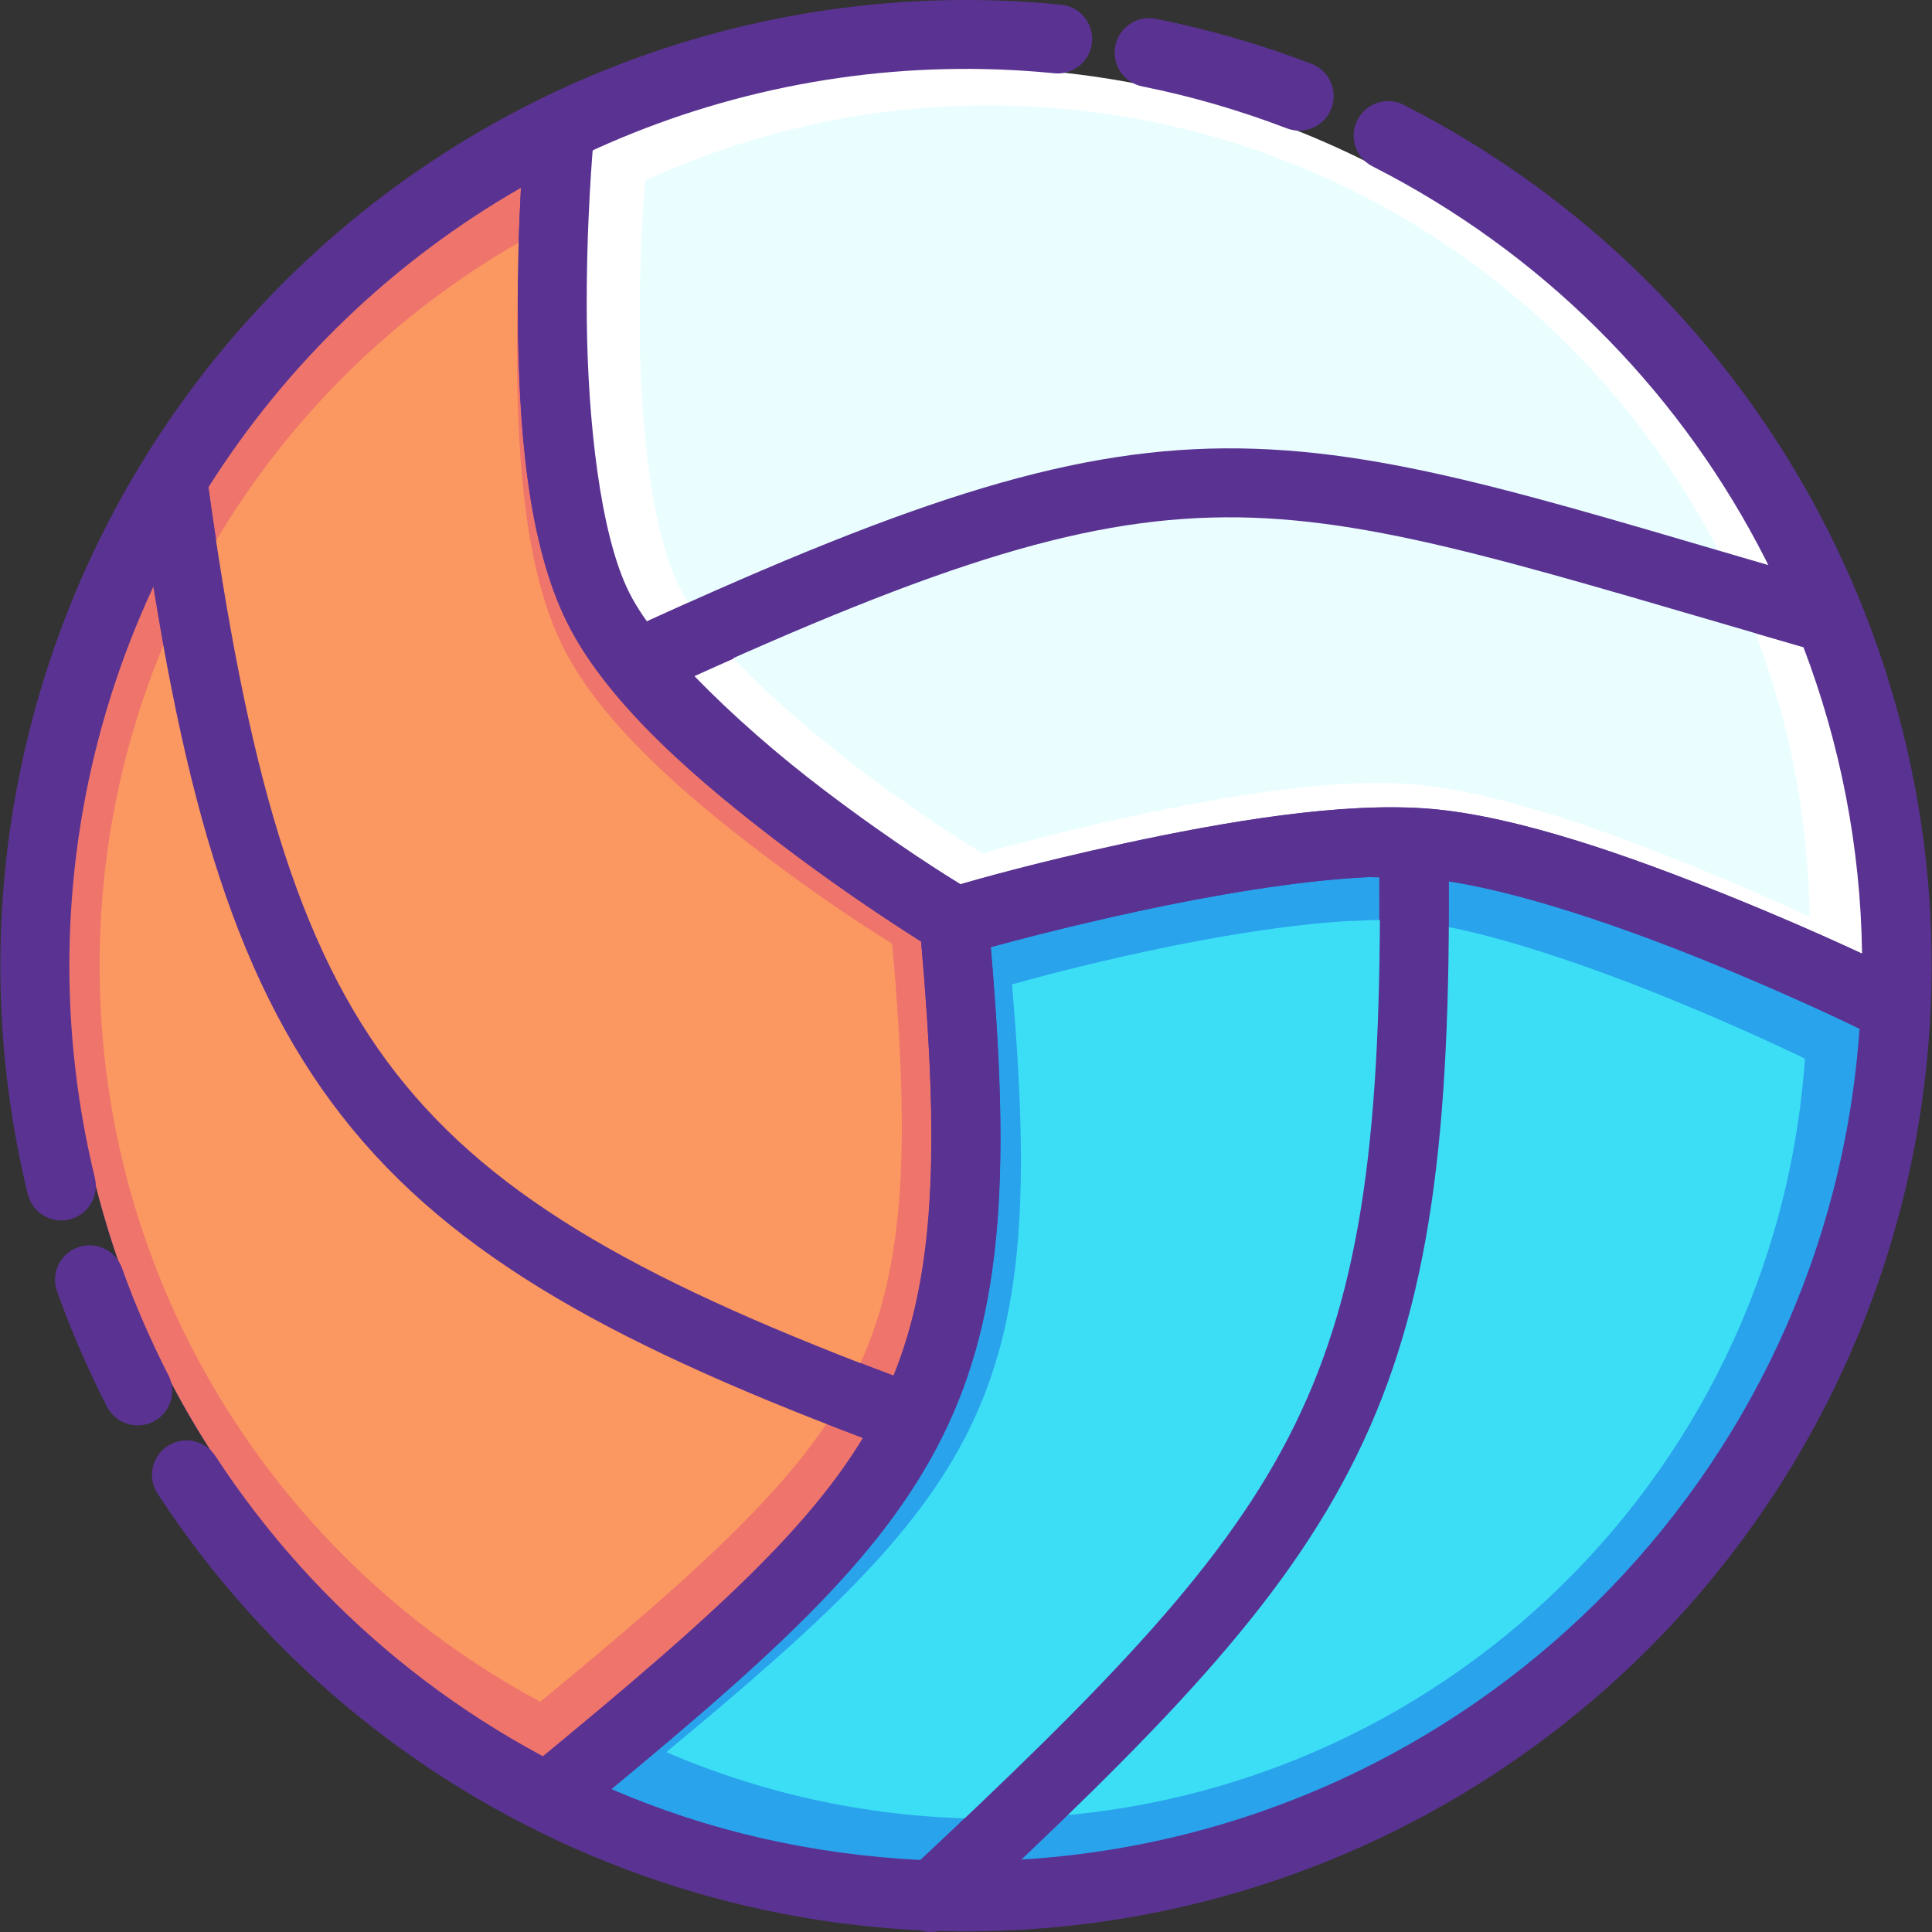 <?xml version="1.0" encoding="iso-8859-1"?>
<!-- Uploaded to: SVG Repo, www.svgrepo.com, Generator: SVG Repo Mixer Tools -->
<svg height="800px" width="800px" version="1.1" id="Layer_1" xmlns="http://www.w3.org/2000/svg" xmlns:xlink="http://www.w3.org/1999/xlink" 
	 viewBox="0 0 448.168 448.168" xml:space="preserve">
<rect x="0" y="0" width="448.168" height="448.168" fill="#333333" stroke="none"/>
<g transform="translate(0 -1020.36)" shape-rendering="auto" image-rendering="auto" color-rendering="auto" color-interpolation="sRGB">
	<path style="fill:#5A3392;" d="M224.091,1036.18c-115.074,0-208.18,93.106-208.18,208.179c0,115.074,93.106,208.18,208.18,208.18
		s208.18-93.105,208.18-208.18C432.271,1129.285,339.165,1036.179,224.091,1036.18L224.091,1036.18z"/>
	<g>
		<path style="fill:#FFFFFF;" d="M223.813,1035.982c-31.143,0-60.588,6.968-87.133,19.145c-0.254,2.885-1.595,18.686-1.384,39.543
			c0.23,22.844,3.047,49.838,9.964,63.557c1.015,2.014,2.833,4.295,4.369,6.477c63.135-28.814,100.412-40.73,138.086-40.205
			c34.465,0.48,69.057,11.395,123.092,27.223C376.49,1083.134,305.801,1035.983,223.813,1035.982L223.813,1035.982z"/>
		<path style="fill:#EE746C;" d="M120.85,1063.919c-29.501,16.902-54.369,40.793-72.5,69.469
			c9.211,65.912,20.757,106.662,43.563,135.906c22.586,28.961,57.491,48.328,115.344,70.156
			c9.588-23.699,10.652-52.707,6.406-100.75c-4.214-2.631-16.351-10.293-32.219-22.344c-18.921-14.367-40.153-32.279-49.719-51.25
			c-9.566-18.973-11.323-46.645-11.563-70.281C120.036,1082.542,120.417,1071.804,120.85,1063.919L120.85,1063.919z"/>
		<path style="fill:#FFFFFF;" d="M287.413,1140.419c-33.128-0.48-67.066,9.986-126.313,36.781
			c8.824,9.145,19.589,18.479,30.031,26.406c16.749,12.719,29.378,20.447,31.656,21.846c2.944-0.848,16.847-4.885,37.906-9.438
			c23.159-5,50.753-9.775,71.219-8.029c20.397,1.74,46.635,11.146,68.531,19.969c14.492,5.836,24.713,10.463,31.5,13.625
			c-0.333-25.051-5.173-48.941-13.594-71.094c-61.986-17.926-97.36-29.596-130.937-30.064V1140.419z"/>
		<path style="fill:#EE746C;" d="M35.734,1155.923c-12.581,26.846-19.822,56.703-19.822,88.338
			c0,79.611,44.544,148.678,110.068,183.779c37.744-31.119,61.063-52.219,74.276-74.119
			c-58.011-21.998-95.878-42.498-121.028-74.748c-22.796-29.23-34.554-68.123-43.495-123.252V1155.923z"/>
		<g>
			<path style="fill:#29A3EC;" d="M316.319,1223.859c-15.709,0.848-35.274,4.221-52.188,7.873
				c-16.545,3.572-27.955,6.609-34.312,8.344c4.431,51.924,2.996,84.879-11.156,113.404c-13.547,27.309-38.289,49.832-76.969,81.875
				c22.193,9.578,46.435,15.193,71.844,16.469c44.717-41.854,71.555-69.783,86.844-100.938c15.32-31.215,19.881-67.338,19.563-127
				c-1.278,0-2.287-0.16-3.625,0L316.319,1223.859z"/>
			<path style="fill:#29A3EC;" d="M336.007,1224.826c0.26,59.979-4.527,98.955-21.313,133.158
				c-15.182,30.934-40.351,58.008-77.937,93.748c104.157-6.27,187.35-88.828,194.594-192.719
				c-1.716-0.848-16.676-8.201-36.813-16.311C375.316,1234.958,352.458,1227.337,336.007,1224.826L336.007,1224.826z"/>
		</g>
		<path style="fill:#5A3392;" d="M221.469,1228.347c-4.419,0.01-7.992,3.602-7.982,8.02c0.001,0.275,0.016,0.551,0.045,0.826
			c4.854,53.863,3.315,83.922-9.25,109.25s-37.345,47.613-81.188,83.656c-3.417,2.805-3.914,7.848-1.109,11.266
			s7.848,3.914,11.266,1.109c44.025-36.191,70.799-59.525,85.375-88.906s15.771-63.125,10.844-117.813
			c-0.312-4.186-3.804-7.418-8-7.406L221.469,1228.347z"/>
	</g>
	<path style="fill:#EBFEFF;" d="M229.124,1044.812c-28.395,0-55.258,6.33-79.462,17.43c-0.236,2.641-1.454,17.07-1.261,36.09
		c0.212,20.834,2.779,45.451,9.087,57.963c6.308,12.51,24.593,29.354,41.279,42.023c15.428,11.715,27.152,18.809,29.153,20.039
		c2.701-0.768,15.454-4.482,34.772-8.66c21.244-4.588,46.556-8.967,65.329-7.367c18.71,1.6,42.75,10.113,62.835,18.203
		c13.297,5.352,22.699,9.625,28.924,12.527C418.417,1128.777,333.735,1044.812,229.124,1044.812L229.124,1044.812z"/>
	<path style="fill:#FB9761;" d="M120.589,1076.466c-58.22,33.355-97.492,95.951-97.492,167.934
		c0,73.945,41.373,138.121,102.233,170.725c38.988-32.141,61.473-52.615,72.886-75.619c11.569-23.32,13.094-51.104,8.754-100.227
		c-3.932-2.438-15.319-9.598-30.103-20.822c-17.61-13.373-37.254-30.16-46.157-47.814c-8.903-17.66-10.539-43.414-10.761-65.412
		C119.828,1093.796,120.191,1083.804,120.589,1076.466L120.589,1076.466z"/>
	<path style="fill:#3CDEF6;" d="M313.772,1233.951c-14.358,0.752-32.287,3.73-47.714,7.066c-15.165,3.277-25.571,6.094-31.296,7.695
		c4.051,47.379,2.849,77.441-10.062,103.465c-12.349,24.893-34.904,45.424-70.146,74.623c23.027,9.924,48.417,15.447,75.106,15.447
		c100.341,0,182.144-77.748,189.032-176.32c-1.529-0.736-15.211-7.385-33.605-14.793c-19.446-7.834-43.353-15.85-58.374-17.131
		c-3.771-0.305-8.154-0.305-12.94,0L313.772,1233.951z"/>
	<g>
		<g>
			<path style="fill:#5A3392;" d="M287.625,1124.378c-37.782-0.527-74.975,11.461-138.75,40.656
				c-4.005,1.873-5.732,6.641-3.858,10.645c1.85,3.955,6.528,5.697,10.515,3.918c63.142-28.906,97.581-39.697,131.844-39.219
				c34.263,0.48,70.022,12.537,134.406,31.094c4.208,1.348,8.712-0.971,10.061-5.178c1.348-4.209-0.97-8.713-5.178-10.061
				c-0.157-0.051-0.316-0.096-0.476-0.137C362.091,1137.625,325.407,1124.906,287.625,1124.378z"/>
			<path style="fill:#5A3392;" d="M327.875,1212.378c-4.405,0.104-7.898,3.748-7.813,8.154c0.53,61.889-4.084,98.518-19.719,130.377
				c-15.634,31.857-43.054,60.066-89.625,103.531c-3.362,2.867-3.762,7.918-0.894,11.279c2.868,3.361,7.918,3.762,11.279,0.895
				c0.181-0.154,0.354-0.316,0.521-0.486c46.789-43.668,75.864-73.049,93.094-108.156c17.23-35.107,21.881-74.826,21.344-137.563
				c0.018-4.418-3.549-8.016-7.968-8.033C328.021,1212.376,327.948,1212.376,327.875,1212.378z"/>
			<path style="fill:#5A3392;" d="M39.656,1124.253c-4.413,0.227-7.806,3.988-7.58,8.4c0.014,0.264,0.04,0.527,0.08,0.787
				c9.387,68.219,21.202,112.518,47.094,145.719c25.891,33.199,64.867,53.898,125.938,76.656c4.142,1.545,8.752-0.561,10.297-4.703
				c1.545-4.143-0.561-8.752-4.703-10.297c-60.173-22.424-95.825-41.904-118.906-71.5c-23.081-29.598-34.578-70.699-43.844-138.031
				C47.527,1127.101,43.864,1124.027,39.656,1124.253z"/>
			<path style="fill:#5A3392;" d="M129.562,1044.347c-4.126,0.068-7.523,3.264-7.844,7.377c0,0-1.833,19.455-1.594,43.094
				s2.028,51.279,11.594,70.25c9.566,18.971,30.767,36.977,49.688,51.344s35.75,24.563,35.75,24.563
				c1.921,1.17,4.247,1.479,6.406,0.848c0,0,17.948-5.252,40.5-10.125c22.552-4.871,49.93-9.16,66.469-7.75
				c16.47,1.408,42.649,10.227,63.969,18.813c21.32,8.588,38.063,16.781,38.063,16.781c3.97,1.941,8.762,0.297,10.703-3.672
				s0.298-8.762-3.672-10.703l0,0c0,0-17.229-8.398-39.125-17.219c-21.896-8.818-48.166-18.197-68.563-19.938
				c-20.466-1.746-48.059,3.061-71.219,8.064c-21.056,4.547-34.896,8.619-37.844,9.467c-2.182-1.344-14.932-9.102-31.75-21.873
				c-18.19-13.814-38.217-32.145-45.094-45.783c-6.877-13.639-9.645-40.508-9.875-63.217c-0.23-22.711,1.531-41.438,1.531-41.438
				c0.483-4.393-2.685-8.345-7.077-8.828c-0.337-0.037-0.677-0.053-1.016-0.047L129.562,1044.347z"/>
		</g>
		<path style="fill:#5A3392;" d="M322.125,1043.816c1.266,0.023,2.508,0.347,3.625,0.944
			c83.834,42.696,132.065,133.298,120.688,226.688c-11.377,93.389-79.961,169.773-171.594,191.094s-186.88-16.941-238.313-95.719
			c-2.389-3.719-1.311-8.672,2.409-11.061c3.682-2.365,8.58-1.334,10.998,2.313c47.788,73.193,136.142,108.682,221.281,88.873
			s148.773-90.666,159.344-177.438s-34.169-170.83-112.063-210.5c-3.97-1.941-5.614-6.732-3.673-10.703
			c1.36-2.78,4.202-4.527,7.298-4.484V1043.816z"/>
		<path style="fill:#5A3392;" d="M21.312,1309.253c3.22,0.219,5.992,2.352,7.031,5.406c3.038,8.461,6.613,16.689,10.719,24.686
			c2.02,3.936,0.467,8.762-3.468,10.783c-3.935,2.02-8.762,0.467-10.782-3.469l0,0c-4.422-8.613-8.26-17.482-11.531-26.594
			c-1.563-4.133,0.52-8.75,4.653-10.314C19.011,1309.345,20.163,1309.175,21.312,1309.253z"/>
		<path style="fill:#5A3392;" d="M245.75,1021.409c4.413,0.224,7.809,3.983,7.585,8.397s-3.983,7.809-8.396,7.585
			c-0.251-0.014-0.502-0.038-0.751-0.074c-67.064-6.516-133.106,19.877-177.25,70.781C22.793,1159.003,6.059,1228.099,22,1293.566
			c1.044,4.297-1.593,8.627-5.891,9.672s-8.628-1.594-9.672-5.891c-17.163-70.486,0.909-144.941,48.438-199.748
			c47.529-54.808,118.669-83.201,190.875-76.189L245.75,1021.409z"/>
		<path style="fill:#5A3392;" d="M266.812,1024.566c0.452,0.016,0.901,0.069,1.344,0.16c12.288,2.466,24.358,5.953,36.063,10.437
			c4.134,1.579,6.205,6.211,4.625,10.345c-1.579,4.133-6.21,6.205-10.344,4.625c-10.868-4.163-22.09-7.431-33.5-9.72
			c-4.333-0.866-7.144-5.08-6.278-9.413c0.765-3.831,4.186-6.549,8.091-6.43L266.812,1024.566z"/>
	</g>
</g>
</svg>